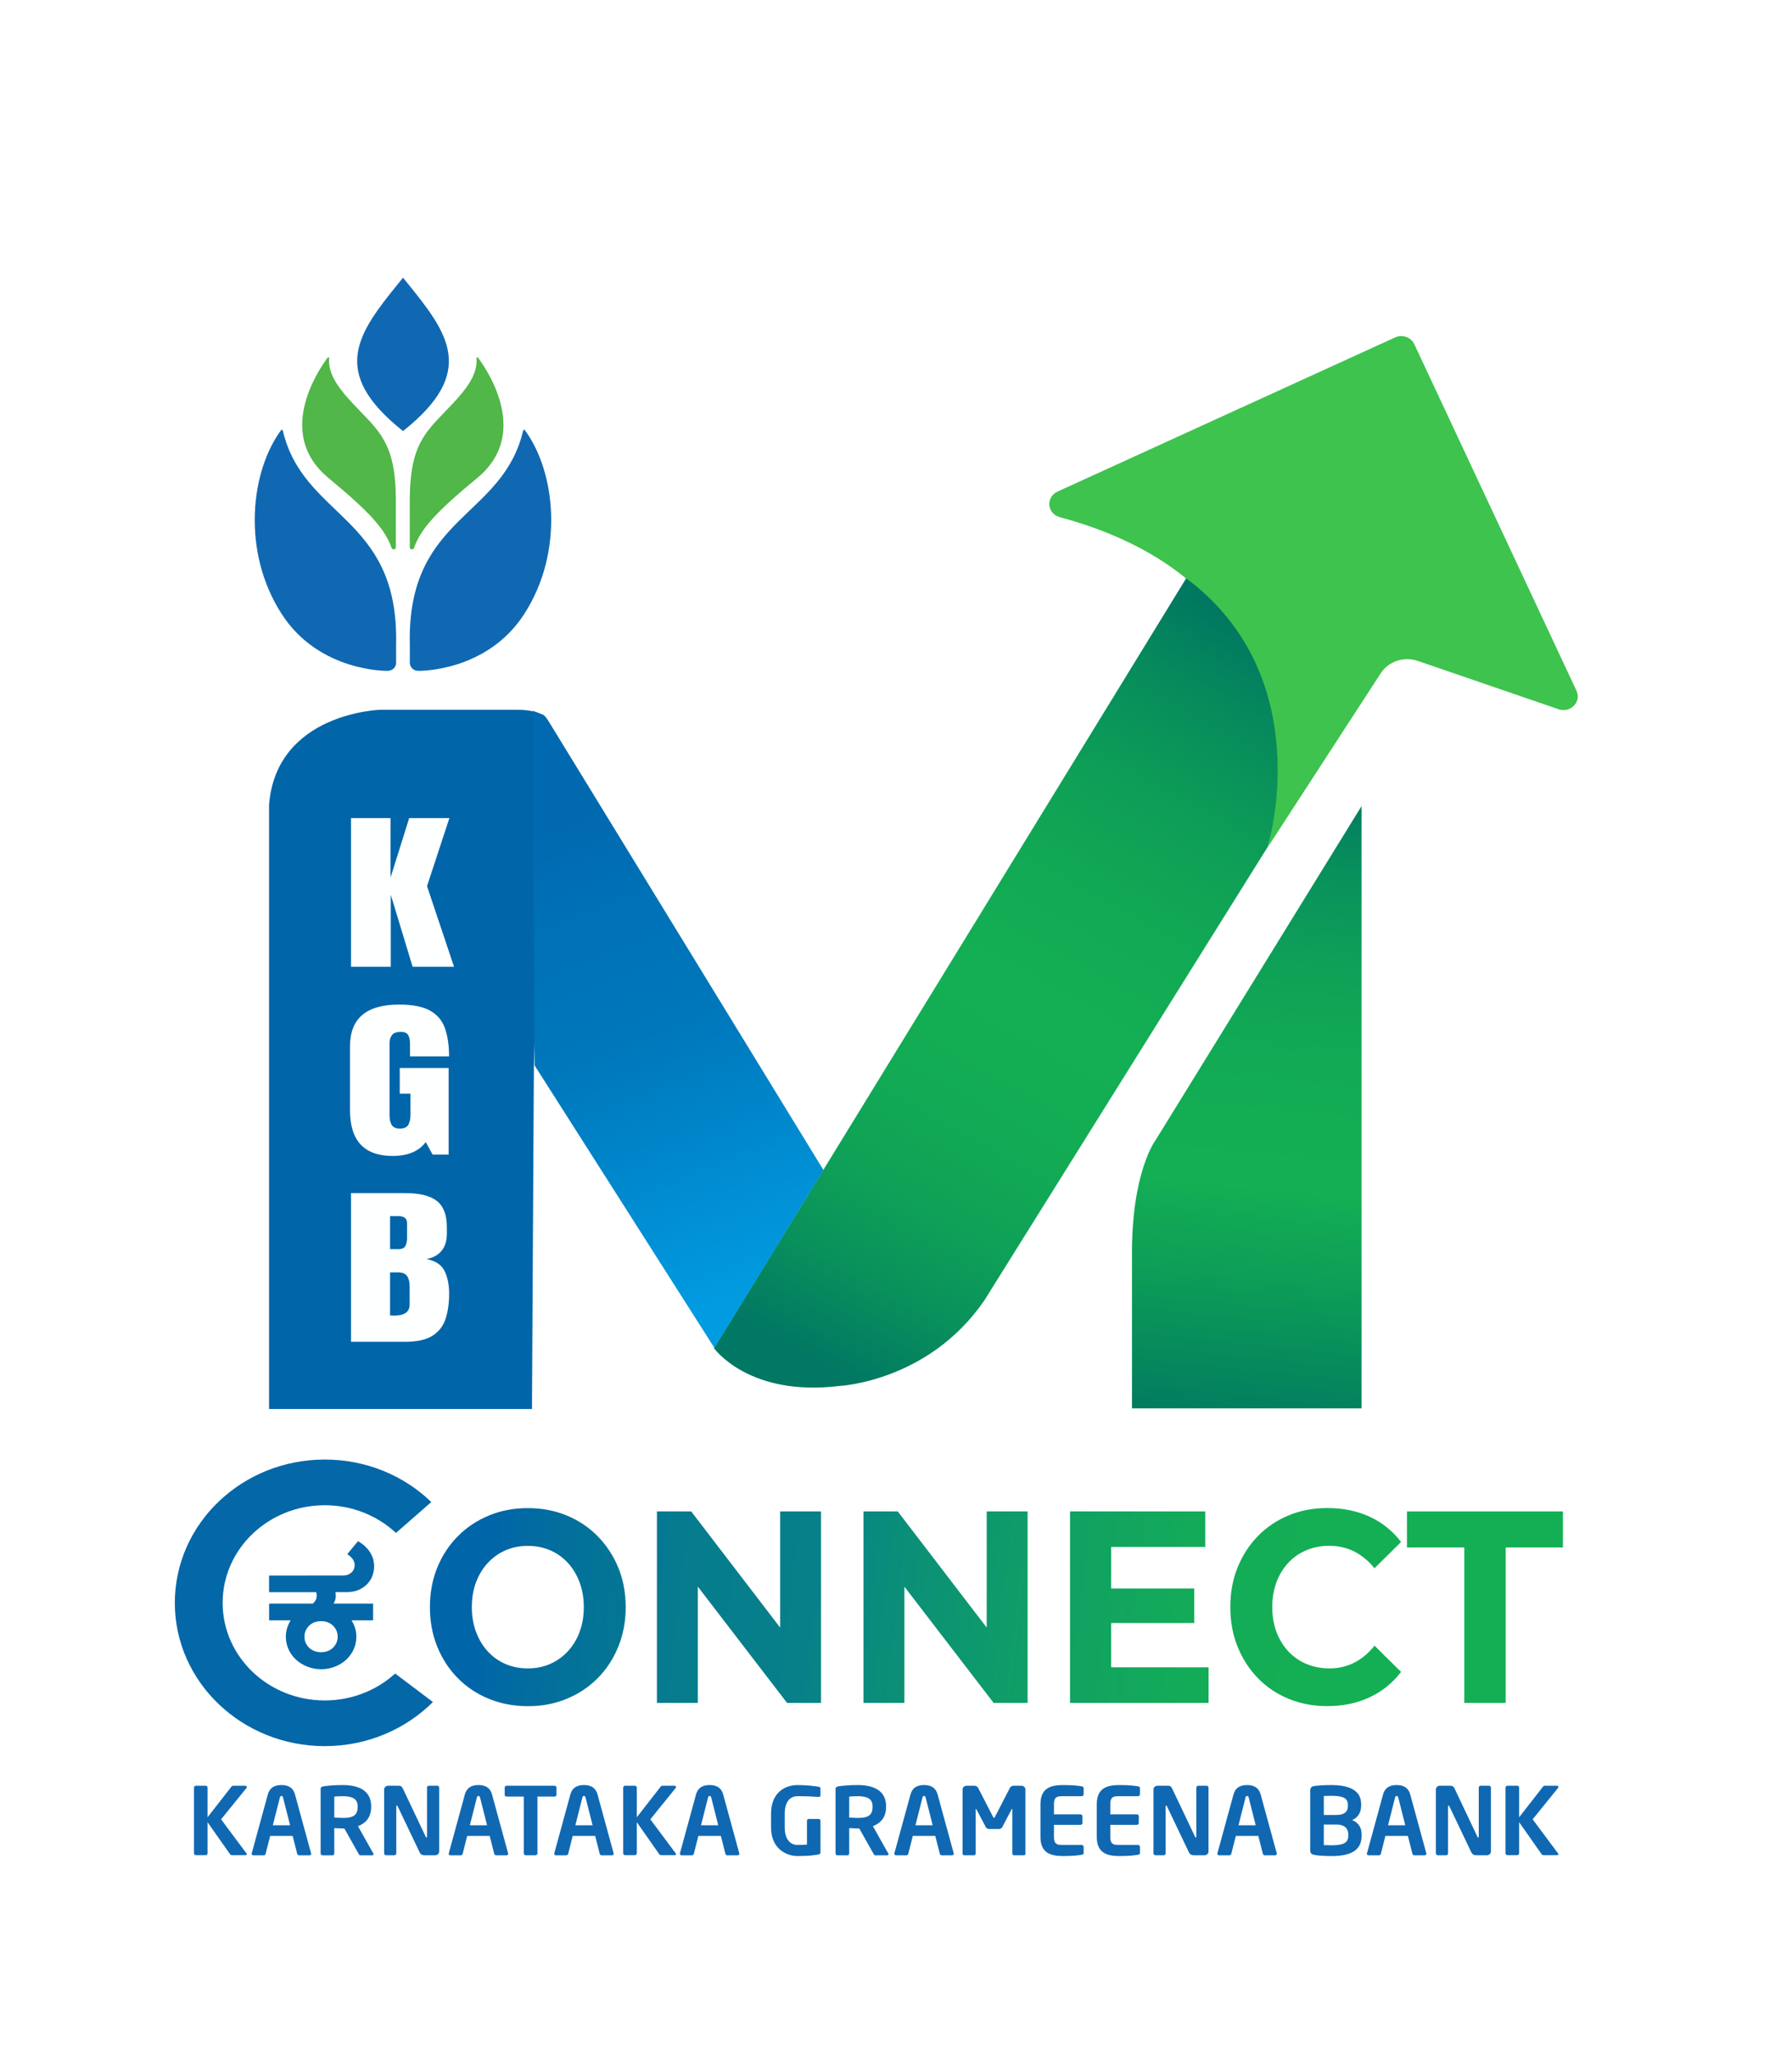 <svg width="41" height="47" viewBox="0 0 41 47" fill="none" xmlns="http://www.w3.org/2000/svg">
<g filter="url(#filter0_d_326_5)">
<path d="M29.007 15.376C29.007 15.376 30.609 9.535 24.245 7.828C23.955 7.748 23.922 7.368 24.195 7.244L31.918 3.718C32.084 3.642 32.284 3.712 32.359 3.873L36.069 11.799C36.188 12.051 35.931 12.316 35.659 12.222L32.439 11.117C32.121 11.008 31.767 11.126 31.59 11.4L29.007 15.376V15.376Z" fill="#3EC34E"/>
<path d="M27.139 9.227L16.336 26.836C16.336 26.836 17.128 27.955 19.206 27.7C19.206 27.7 21.238 27.606 22.517 25.75L29.005 15.37C29.005 15.37 30.192 11.507 27.139 9.227V9.227Z" fill="url(#paint0_linear_326_5)"/>
<path d="M12.498 12.442C12.498 12.442 12.411 12.234 11.823 12.234H8.706C8.706 12.234 6.331 12.297 6.156 14.4V28.227H12.171L12.215 20.376" fill="#0065A9"/>
<path d="M31.151 14.438L26.444 22.07C26.444 22.07 25.877 22.799 25.899 24.777V28.213H31.152V14.438H31.151Z" fill="url(#paint1_linear_326_5)"/>
<path d="M12.825 6.729C12.825 6.729 12.825 6.728 12.825 6.728C12.824 6.726 12.772 6.541 12.712 6.383C11.902 4.236 9.568 2.176 9.469 2.089C9.334 1.97 9.126 1.97 8.991 2.089C8.892 2.176 6.558 4.236 5.748 6.383C5.689 6.542 5.637 6.726 5.636 6.729C5.305 7.909 5.496 9.216 6.145 10.224C6.843 11.309 7.891 11.71 9.23 11.709C10.545 11.708 11.637 11.277 12.315 10.224C12.965 9.216 13.155 7.909 12.824 6.729H12.825Z" fill="white"/>
<path d="M7.509 6.928C8.47 7.721 8.812 8.108 8.959 8.532C8.977 8.583 9.056 8.572 9.057 8.518C9.057 8.105 9.058 7.555 9.057 7.405C9.048 6.374 8.816 6.006 8.375 5.545C7.934 5.084 7.488 4.667 7.531 4.192C7.533 4.175 7.512 4.165 7.5 4.177L7.486 4.193C7.243 4.524 6.317 5.943 7.51 6.927L7.509 6.928Z" fill="#50B748"/>
<path d="M6.47 5.851C6.466 5.831 6.445 5.82 6.433 5.836C5.734 6.777 5.522 8.612 6.443 10.041C7.305 11.38 8.871 11.344 8.871 11.344C8.977 11.344 9.064 11.261 9.063 11.159C9.06 10.808 9.064 10.609 9.064 10.609C9.064 7.791 6.94 7.838 6.471 5.85L6.47 5.851Z" fill="#1068B2"/>
<path d="M10.946 4.193L10.933 4.177C10.921 4.165 10.9 4.175 10.901 4.192C10.945 4.667 10.498 5.084 10.058 5.545C9.616 6.006 9.385 6.374 9.376 7.405C9.374 7.555 9.375 8.105 9.376 8.518C9.376 8.572 9.455 8.583 9.473 8.532C9.621 8.108 9.962 7.721 10.924 6.928C12.116 5.943 11.19 4.525 10.947 4.194L10.946 4.193Z" fill="#50B748"/>
<path d="M9.375 10.609C9.375 10.609 9.379 10.808 9.377 11.159C9.376 11.261 9.462 11.344 9.568 11.344C9.568 11.344 11.134 11.38 11.996 10.041C12.917 8.612 12.706 6.777 12.006 5.836C11.994 5.82 11.974 5.831 11.969 5.851C11.5 7.838 9.375 7.791 9.375 10.609L9.375 10.609Z" fill="#1068B2"/>
<path d="M9.319 2.472L9.221 2.352L9.123 2.472C8.183 3.63 7.523 4.512 9.221 5.859C10.919 4.513 10.259 3.63 9.319 2.472Z" fill="#1068B2"/>
<path d="M12.188 12.258L12.427 12.348C12.476 12.375 12.529 12.46 12.558 12.507L18.84 22.761L16.345 26.829L12.231 20.368" fill="url(#paint2_linear_326_5)"/>
<path d="M8.031 18.112V14.711H8.935V16.073L9.362 14.711H10.282L9.77 16.268L10.388 18.112H9.44L8.941 16.465V18.112H8.032L8.031 18.112Z" fill="#FEFFFF"/>
<path d="M8.988 22.44C8.334 22.44 8.008 22.092 8.008 21.396V19.93C8.008 19.294 8.382 18.977 9.13 18.977C9.439 18.977 9.675 19.023 9.839 19.115C10.004 19.207 10.117 19.341 10.18 19.517C10.242 19.694 10.274 19.909 10.274 20.163H9.38V19.861C9.38 19.788 9.367 19.726 9.34 19.677C9.313 19.627 9.257 19.602 9.172 19.602C9.066 19.602 8.996 19.629 8.963 19.682C8.929 19.734 8.912 19.792 8.912 19.855V21.504C8.912 21.595 8.928 21.67 8.96 21.727C8.992 21.784 9.055 21.813 9.149 21.813C9.242 21.813 9.31 21.784 9.342 21.727C9.374 21.67 9.391 21.594 9.391 21.5V21.015H9.146V20.427H10.264V22.408H9.897L9.741 22.122C9.582 22.333 9.331 22.439 8.988 22.439V22.44Z" fill="#FEFFFF"/>
<path d="M8.031 26.69V23.289H9.27C9.603 23.289 9.845 23.349 9.997 23.47C10.148 23.59 10.224 23.789 10.224 24.066V24.215C10.224 24.374 10.186 24.504 10.108 24.603C10.031 24.702 9.914 24.767 9.756 24.798C9.963 24.837 10.101 24.927 10.171 25.07C10.241 25.212 10.276 25.386 10.276 25.59C10.276 25.811 10.248 26.003 10.193 26.169C10.138 26.334 10.037 26.462 9.892 26.553C9.746 26.645 9.539 26.69 9.27 26.69H8.031ZM8.925 24.57H9.112C9.197 24.57 9.252 24.546 9.276 24.497C9.3 24.448 9.313 24.389 9.313 24.321V23.979C9.313 23.87 9.248 23.815 9.118 23.815H8.925V24.57ZM9.016 26.091C9.253 26.091 9.372 26.008 9.372 25.84V25.414C9.372 25.318 9.352 25.241 9.313 25.186C9.275 25.129 9.201 25.102 9.094 25.102H8.925V26.087C8.963 26.09 8.993 26.091 9.016 26.091H9.016Z" fill="#FEFFFF"/>
<path d="M7.208 32.417H6.156V32.036H7.208V32.417ZM6.156 32.678H7.159C7.186 32.654 7.207 32.626 7.223 32.596C7.238 32.566 7.246 32.532 7.246 32.493C7.246 32.43 7.226 32.376 7.186 32.331C7.146 32.286 7.093 32.251 7.027 32.225V32.201H7.532C7.582 32.246 7.619 32.291 7.643 32.335C7.668 32.38 7.681 32.432 7.683 32.493C7.684 32.528 7.68 32.56 7.67 32.592C7.66 32.624 7.647 32.653 7.631 32.678H8.536V33.061H8.043C8.078 33.117 8.105 33.177 8.125 33.239C8.144 33.302 8.153 33.368 8.153 33.436C8.153 33.539 8.132 33.636 8.091 33.727C8.049 33.817 7.992 33.895 7.919 33.962C7.847 34.029 7.761 34.081 7.664 34.12C7.565 34.159 7.46 34.179 7.348 34.179C7.235 34.179 7.13 34.159 7.032 34.12C6.934 34.081 6.848 34.029 6.775 33.962C6.702 33.896 6.645 33.817 6.603 33.727C6.561 33.636 6.54 33.539 6.54 33.436C6.54 33.368 6.55 33.302 6.569 33.239C6.588 33.177 6.615 33.117 6.65 33.061H6.157V32.678L6.156 32.678ZM7.347 33.079C7.292 33.079 7.242 33.088 7.195 33.105C7.149 33.123 7.109 33.148 7.075 33.18C7.042 33.212 7.015 33.25 6.995 33.294C6.975 33.338 6.966 33.385 6.966 33.436C6.966 33.487 6.975 33.534 6.995 33.577C7.015 33.62 7.042 33.658 7.075 33.69C7.109 33.721 7.149 33.746 7.195 33.764C7.242 33.781 7.292 33.79 7.347 33.79C7.401 33.79 7.45 33.781 7.496 33.764C7.543 33.746 7.583 33.721 7.616 33.69C7.65 33.658 7.677 33.62 7.697 33.577C7.716 33.534 7.726 33.487 7.726 33.436C7.726 33.385 7.716 33.338 7.697 33.294C7.677 33.25 7.65 33.212 7.616 33.18C7.583 33.148 7.543 33.123 7.496 33.105C7.45 33.088 7.4 33.079 7.347 33.079ZM8.191 31.251C8.264 31.293 8.325 31.338 8.372 31.387C8.42 31.436 8.458 31.485 8.485 31.536C8.513 31.586 8.533 31.636 8.544 31.686C8.555 31.736 8.56 31.783 8.56 31.828C8.56 31.891 8.549 31.957 8.526 32.026C8.503 32.096 8.466 32.159 8.414 32.217C8.363 32.274 8.297 32.322 8.216 32.36C8.135 32.397 8.037 32.416 7.922 32.416H7.03V32.035H7.843C7.891 32.035 7.932 32.028 7.966 32.014C8 31.999 8.029 31.98 8.05 31.958C8.073 31.935 8.089 31.91 8.099 31.882C8.109 31.854 8.115 31.827 8.115 31.801C8.115 31.77 8.11 31.744 8.101 31.719C8.092 31.695 8.079 31.672 8.063 31.652C8.048 31.631 8.03 31.613 8.009 31.595C7.989 31.578 7.968 31.562 7.946 31.546L8.191 31.25V31.251Z" fill="#0467A8"/>
<path d="M9.041 34.277C8.622 34.658 8.055 34.893 7.431 34.893C6.14 34.893 5.094 33.894 5.094 32.661C5.094 31.428 6.14 30.428 7.431 30.428C8.064 30.428 8.639 30.67 9.06 31.062L9.868 30.355C9.247 29.755 8.384 29.383 7.431 29.383C5.536 29.383 4 30.85 4 32.661C4 34.471 5.536 35.938 7.431 35.938C8.404 35.938 9.281 35.551 9.905 34.929L9.041 34.277V34.277Z" fill="#0467A8"/>
<path d="M13.676 31.138C13.475 30.934 13.239 30.775 12.968 30.663C12.697 30.551 12.399 30.494 12.076 30.494C11.753 30.494 11.46 30.55 11.187 30.663C10.914 30.775 10.676 30.934 10.474 31.138C10.271 31.343 10.114 31.583 10.003 31.858C9.892 32.133 9.836 32.434 9.836 32.759C9.836 33.084 9.892 33.385 10.003 33.66C10.114 33.935 10.27 34.175 10.471 34.38C10.671 34.584 10.909 34.743 11.184 34.855C11.459 34.968 11.758 35.024 12.082 35.024C12.405 35.024 12.697 34.968 12.968 34.855C13.239 34.743 13.475 34.585 13.676 34.383C13.876 34.181 14.033 33.941 14.146 33.663C14.259 33.386 14.316 33.084 14.316 32.759C14.316 32.434 14.259 32.128 14.146 31.855C14.033 31.582 13.876 31.343 13.676 31.138ZM13.261 33.328C13.196 33.499 13.105 33.647 12.989 33.772C12.872 33.898 12.736 33.993 12.582 34.06C12.428 34.127 12.259 34.16 12.076 34.16C11.893 34.16 11.723 34.127 11.567 34.06C11.411 33.993 11.276 33.898 11.16 33.772C11.046 33.647 10.956 33.498 10.891 33.325C10.827 33.152 10.795 32.963 10.795 32.759C10.795 32.554 10.827 32.36 10.891 32.19C10.956 32.019 11.046 31.87 11.163 31.745C11.28 31.62 11.416 31.524 11.57 31.457C11.724 31.391 11.892 31.358 12.076 31.358C12.259 31.358 12.429 31.391 12.584 31.457C12.741 31.524 12.876 31.62 12.991 31.745C13.106 31.87 13.196 32.018 13.26 32.19C13.325 32.361 13.357 32.55 13.357 32.759C13.357 32.967 13.324 33.157 13.26 33.328H13.261ZM17.849 30.569H18.785V34.949H18.007L15.966 32.29V34.949H15.03V30.569H15.814L17.849 33.226V30.569ZM25.424 34.135H27.652V34.949H24.482V30.569H27.576V31.382H25.423V32.333H27.324V33.122H25.423V34.135H25.424ZM29.205 32.189C29.141 32.36 29.109 32.55 29.109 32.758C29.109 32.967 29.141 33.157 29.205 33.327C29.27 33.499 29.361 33.647 29.477 33.772C29.595 33.897 29.733 33.993 29.892 34.059C30.052 34.126 30.228 34.16 30.419 34.16C30.622 34.16 30.809 34.117 30.98 34.031C31.151 33.946 31.308 33.815 31.448 33.64L32.056 34.24C31.861 34.495 31.62 34.689 31.334 34.822C31.047 34.956 30.725 35.023 30.366 35.023C30.05 35.023 29.757 34.967 29.486 34.857C29.215 34.746 28.98 34.589 28.781 34.384C28.582 34.18 28.427 33.94 28.316 33.665C28.204 33.389 28.149 33.087 28.149 32.757C28.149 32.428 28.204 32.125 28.316 31.85C28.427 31.575 28.583 31.335 28.783 31.13C28.984 30.926 29.219 30.769 29.488 30.658C29.757 30.547 30.051 30.492 30.371 30.492C30.726 30.492 31.047 30.558 31.334 30.689C31.62 30.821 31.861 31.014 32.056 31.268L31.448 31.869C31.307 31.698 31.151 31.57 30.98 31.484C30.808 31.399 30.621 31.356 30.418 31.356C30.227 31.356 30.052 31.389 29.892 31.456C29.732 31.523 29.594 31.618 29.477 31.743C29.36 31.869 29.269 32.017 29.205 32.188L29.205 32.189ZM35.759 30.569V31.395H34.449V34.949H33.502V31.395H32.191V30.569H35.759ZM22.575 30.569H23.511V34.949H22.733L20.692 32.29V34.949H19.756V30.569H20.54L22.575 33.226V30.569Z" fill="url(#paint3_linear_326_5)"/>
<path d="M5.614 38.432H5.313C5.287 38.432 5.273 38.425 5.262 38.408L4.749 37.678V38.389C4.749 38.412 4.729 38.432 4.704 38.432H4.482C4.458 38.432 4.438 38.412 4.438 38.389V36.885C4.438 36.861 4.458 36.844 4.482 36.844H4.704C4.729 36.844 4.749 36.861 4.749 36.885V37.565L5.298 36.861C5.309 36.846 5.325 36.844 5.35 36.844H5.605C5.634 36.844 5.647 36.854 5.647 36.869C5.647 36.88 5.641 36.893 5.632 36.904L5.058 37.612L5.636 38.387C5.643 38.397 5.647 38.406 5.647 38.412C5.647 38.425 5.636 38.432 5.614 38.432Z" fill="#1068B2"/>
<path d="M7.079 38.435H6.842C6.821 38.435 6.804 38.418 6.799 38.399L6.696 37.992H6.181L6.078 38.399C6.074 38.418 6.056 38.435 6.036 38.435H5.798C5.776 38.435 5.758 38.42 5.758 38.399C5.758 38.397 5.76 38.393 5.76 38.388L6.127 37.046C6.181 36.847 6.342 36.828 6.439 36.828C6.535 36.828 6.696 36.847 6.75 37.046L7.117 38.388C7.117 38.393 7.12 38.397 7.12 38.399C7.12 38.42 7.102 38.435 7.079 38.435ZM6.475 37.112C6.468 37.087 6.461 37.078 6.439 37.078C6.417 37.078 6.41 37.087 6.404 37.112L6.242 37.748H6.637L6.475 37.112H6.475Z" fill="#1068B2"/>
<path d="M8.519 38.436H8.246C8.221 38.436 8.212 38.414 8.201 38.393L7.878 37.821H7.847C7.789 37.821 7.699 37.815 7.648 37.813V38.393C7.648 38.416 7.63 38.436 7.605 38.436H7.381C7.356 38.436 7.336 38.416 7.336 38.393V36.92C7.336 36.877 7.363 36.862 7.408 36.856C7.524 36.839 7.683 36.828 7.847 36.828C8.192 36.828 8.492 36.946 8.492 37.312V37.331C8.492 37.558 8.374 37.7 8.19 37.768L8.541 38.393C8.546 38.399 8.546 38.406 8.546 38.41C8.546 38.425 8.537 38.436 8.519 38.436ZM8.183 37.312C8.183 37.151 8.071 37.083 7.847 37.083C7.8 37.083 7.688 37.087 7.648 37.092V37.573C7.684 37.575 7.809 37.58 7.847 37.58C8.078 37.58 8.183 37.52 8.183 37.331V37.312Z" fill="#1068B2"/>
<path d="M9.958 38.434H9.732C9.678 38.434 9.631 38.434 9.596 38.357L9.099 37.315C9.092 37.302 9.085 37.297 9.078 37.297C9.071 37.297 9.067 37.302 9.067 37.315V38.391C9.067 38.414 9.049 38.434 9.024 38.434H8.834C8.809 38.434 8.789 38.414 8.789 38.391V36.929C8.789 36.882 8.829 36.844 8.878 36.844H9.12C9.168 36.844 9.192 36.857 9.219 36.912L9.741 38.012C9.746 38.023 9.752 38.029 9.759 38.029C9.764 38.029 9.77 38.023 9.77 38.01V36.885C9.77 36.861 9.788 36.844 9.813 36.844H10.005C10.03 36.844 10.048 36.861 10.048 36.885V38.348C10.048 38.395 10.008 38.434 9.959 38.434L9.958 38.434Z" fill="#1068B2"/>
<path d="M11.587 38.435H11.35C11.329 38.435 11.312 38.418 11.307 38.399L11.204 37.992H10.689L10.586 38.399C10.582 38.418 10.564 38.435 10.544 38.435H10.306C10.284 38.435 10.266 38.42 10.266 38.399C10.266 38.397 10.268 38.393 10.268 38.388L10.635 37.046C10.689 36.847 10.85 36.828 10.947 36.828C11.043 36.828 11.204 36.847 11.258 37.046L11.625 38.388C11.625 38.393 11.628 38.397 11.628 38.399C11.628 38.42 11.61 38.435 11.587 38.435ZM10.982 37.112C10.975 37.087 10.969 37.078 10.947 37.078C10.924 37.078 10.917 37.087 10.911 37.112L10.75 37.748H11.144L10.983 37.112H10.982Z" fill="#1068B2"/>
<path d="M12.687 37.092H12.296V38.391C12.296 38.414 12.275 38.434 12.251 38.434H12.029C12.004 38.434 11.984 38.414 11.984 38.391V37.092H11.592C11.567 37.092 11.547 37.077 11.547 37.053V36.885C11.547 36.861 11.567 36.844 11.592 36.844H12.687C12.712 36.844 12.732 36.861 12.732 36.885V37.053C12.732 37.077 12.712 37.092 12.687 37.092Z" fill="#1068B2"/>
<path d="M14.001 38.435H13.764C13.743 38.435 13.726 38.418 13.721 38.399L13.618 37.992H13.103L13 38.399C12.996 38.418 12.978 38.435 12.958 38.435H12.72C12.698 38.435 12.68 38.42 12.68 38.399C12.68 38.397 12.682 38.393 12.682 38.388L13.049 37.046C13.103 36.847 13.264 36.828 13.361 36.828C13.457 36.828 13.618 36.847 13.672 37.046L14.039 38.388C14.039 38.393 14.042 38.397 14.042 38.399C14.042 38.42 14.024 38.435 14.001 38.435ZM13.396 37.112C13.389 37.087 13.383 37.078 13.361 37.078C13.338 37.078 13.332 37.087 13.325 37.112L13.164 37.748H13.558L13.397 37.112H13.396Z" fill="#1068B2"/>
<path d="M15.434 38.432H15.134C15.107 38.432 15.094 38.425 15.082 38.408L14.57 37.678V38.389C14.57 38.412 14.549 38.432 14.525 38.432H14.303C14.278 38.432 14.258 38.412 14.258 38.389V36.885C14.258 36.861 14.278 36.844 14.303 36.844H14.525C14.549 36.844 14.57 36.861 14.57 36.885V37.565L15.118 36.861C15.13 36.846 15.145 36.844 15.17 36.844H15.425C15.454 36.844 15.468 36.854 15.468 36.869C15.468 36.88 15.461 36.893 15.452 36.904L14.879 37.612L15.457 38.387C15.464 38.397 15.468 38.406 15.468 38.412C15.468 38.425 15.457 38.432 15.434 38.432Z" fill="#1068B2"/>
<path d="M16.876 38.435H16.639C16.618 38.435 16.601 38.418 16.596 38.399L16.493 37.992H15.978L15.875 38.399C15.871 38.418 15.853 38.435 15.833 38.435H15.595C15.573 38.435 15.555 38.42 15.555 38.399C15.555 38.397 15.557 38.393 15.557 38.388L15.924 37.046C15.978 36.847 16.139 36.828 16.236 36.828C16.332 36.828 16.493 36.847 16.547 37.046L16.914 38.388C16.914 38.393 16.917 38.397 16.917 38.399C16.917 38.42 16.898 38.435 16.876 38.435ZM16.272 37.112C16.265 37.087 16.258 37.078 16.236 37.078C16.214 37.078 16.207 37.087 16.2 37.112L16.039 37.748H16.433L16.272 37.112H16.272Z" fill="#1068B2"/>
<path d="M18.729 38.416C18.617 38.437 18.472 38.452 18.241 38.452C18.01 38.452 17.641 38.3 17.641 37.795V37.487C17.641 36.98 17.981 36.828 18.247 36.828C18.462 36.828 18.655 36.854 18.729 36.867C18.758 36.873 18.772 36.884 18.772 36.912V37.055C18.772 37.085 18.763 37.1 18.727 37.1H18.72C18.617 37.092 18.462 37.083 18.247 37.083C18.097 37.083 17.954 37.184 17.954 37.488V37.796C17.954 38.1 18.109 38.198 18.241 38.198C18.324 38.198 18.393 38.196 18.463 38.191V37.646C18.463 37.622 18.481 37.603 18.506 37.603H18.727C18.752 37.603 18.772 37.622 18.772 37.646V38.365C18.772 38.393 18.759 38.41 18.73 38.416L18.729 38.416Z" fill="#1068B2"/>
<path d="M20.3 38.436H20.027C20.002 38.436 19.993 38.414 19.982 38.393L19.66 37.821H19.628C19.57 37.821 19.48 37.815 19.429 37.813V38.393C19.429 38.416 19.411 38.436 19.386 38.436H19.162C19.138 38.436 19.117 38.416 19.117 38.393V36.92C19.117 36.877 19.144 36.862 19.189 36.856C19.305 36.839 19.465 36.828 19.628 36.828C19.973 36.828 20.273 36.946 20.273 37.312V37.331C20.273 37.558 20.155 37.7 19.971 37.768L20.323 38.393C20.327 38.399 20.327 38.406 20.327 38.41C20.327 38.425 20.318 38.436 20.3 38.436ZM19.964 37.312C19.964 37.151 19.852 37.083 19.628 37.083C19.581 37.083 19.469 37.087 19.429 37.092V37.573C19.465 37.575 19.59 37.58 19.628 37.58C19.859 37.58 19.964 37.52 19.964 37.331V37.312Z" fill="#1068B2"/>
<path d="M21.783 38.435H21.545C21.525 38.435 21.507 38.418 21.502 38.399L21.399 37.992H20.884L20.782 38.399C20.777 38.418 20.759 38.435 20.739 38.435H20.501C20.479 38.435 20.461 38.42 20.461 38.399C20.461 38.397 20.463 38.393 20.463 38.388L20.831 37.046C20.884 36.847 21.046 36.828 21.142 36.828C21.238 36.828 21.399 36.847 21.453 37.046L21.82 38.388C21.82 38.393 21.823 38.397 21.823 38.399C21.823 38.42 21.805 38.435 21.783 38.435ZM21.178 37.112C21.171 37.087 21.164 37.078 21.142 37.078C21.12 37.078 21.113 37.087 21.106 37.112L20.945 37.748H21.339L21.178 37.112H21.178Z" fill="#1068B2"/>
<path d="M23.422 38.434H23.196C23.176 38.434 23.161 38.413 23.161 38.391V37.396C23.161 37.381 23.158 37.374 23.154 37.374C23.151 37.374 23.147 37.381 23.143 37.387L22.928 37.796C22.914 37.82 22.885 37.833 22.856 37.833H22.63C22.601 37.833 22.572 37.82 22.558 37.796L22.341 37.387C22.336 37.381 22.332 37.374 22.33 37.374C22.325 37.374 22.323 37.381 22.323 37.396V38.391C22.323 38.412 22.307 38.434 22.288 38.434H22.061C22.041 38.434 22.023 38.423 22.023 38.402V36.929C22.023 36.882 22.064 36.844 22.113 36.844H22.297C22.332 36.844 22.364 36.865 22.38 36.895L22.718 37.55C22.729 37.57 22.734 37.58 22.742 37.58C22.751 37.58 22.756 37.57 22.767 37.55L23.105 36.895C23.121 36.865 23.152 36.844 23.188 36.844H23.372C23.421 36.844 23.461 36.882 23.461 36.929V38.402C23.461 38.423 23.443 38.434 23.423 38.434H23.422Z" fill="#1068B2"/>
<path d="M24.748 38.422C24.676 38.433 24.589 38.452 24.322 38.452C24.031 38.452 23.805 38.378 23.805 38.014V37.267C23.805 36.903 24.031 36.828 24.322 36.828C24.588 36.828 24.676 36.847 24.748 36.858C24.781 36.863 24.793 36.873 24.793 36.903V37.04C24.793 37.064 24.772 37.083 24.748 37.083H24.291C24.161 37.083 24.114 37.126 24.114 37.267V37.498H24.721C24.745 37.498 24.766 37.518 24.766 37.541V37.695C24.766 37.719 24.745 37.738 24.721 37.738H24.114V38.014C24.114 38.156 24.161 38.198 24.291 38.198H24.748C24.772 38.198 24.793 38.217 24.793 38.241V38.378C24.793 38.408 24.782 38.419 24.748 38.423V38.422Z" fill="#1068B2"/>
<path d="M26.037 38.422C25.965 38.433 25.878 38.452 25.611 38.452C25.32 38.452 25.094 38.378 25.094 38.014V37.267C25.094 36.903 25.32 36.828 25.611 36.828C25.878 36.828 25.965 36.847 26.037 36.858C26.07 36.863 26.082 36.873 26.082 36.903V37.04C26.082 37.064 26.061 37.083 26.037 37.083H25.58C25.45 37.083 25.403 37.126 25.403 37.267V37.498H26.01C26.035 37.498 26.055 37.518 26.055 37.541V37.695C26.055 37.719 26.035 37.738 26.01 37.738H25.403V38.014C25.403 38.156 25.45 38.198 25.58 38.198H26.037C26.061 38.198 26.082 38.217 26.082 38.241V38.378C26.082 38.408 26.071 38.419 26.037 38.423V38.422Z" fill="#1068B2"/>
<path d="M27.56 38.434H27.334C27.28 38.434 27.233 38.434 27.197 38.357L26.7 37.315C26.693 37.302 26.687 37.297 26.68 37.297C26.673 37.297 26.669 37.302 26.669 37.315V38.391C26.669 38.414 26.651 38.434 26.626 38.434H26.436C26.411 38.434 26.391 38.414 26.391 38.391V36.929C26.391 36.882 26.431 36.844 26.48 36.844H26.722C26.769 36.844 26.794 36.857 26.82 36.912L27.343 38.012C27.347 38.023 27.354 38.029 27.361 38.029C27.365 38.029 27.372 38.023 27.372 38.01V36.885C27.372 36.861 27.39 36.844 27.414 36.844H27.607C27.632 36.844 27.65 36.861 27.65 36.885V38.348C27.65 38.395 27.609 38.434 27.56 38.434L27.56 38.434Z" fill="#1068B2"/>
<path d="M29.173 38.435H28.936C28.916 38.435 28.898 38.418 28.893 38.399L28.79 37.992H28.275L28.172 38.399C28.168 38.418 28.15 38.435 28.13 38.435H27.892C27.87 38.435 27.852 38.42 27.852 38.399C27.852 38.397 27.854 38.393 27.854 38.388L28.221 37.046C28.275 36.847 28.436 36.828 28.532 36.828C28.629 36.828 28.79 36.847 28.844 37.046L29.211 38.388C29.211 38.393 29.213 38.397 29.213 38.399C29.213 38.42 29.195 38.435 29.173 38.435ZM28.569 37.112C28.562 37.087 28.555 37.078 28.533 37.078C28.511 37.078 28.504 37.087 28.497 37.112L28.336 37.748H28.73L28.569 37.112H28.569Z" fill="#1068B2"/>
<path d="M30.472 38.452C30.29 38.452 30.154 38.441 30.084 38.428C30.01 38.416 29.977 38.392 29.977 38.313V36.965C29.977 36.888 30.006 36.86 30.078 36.849C30.136 36.841 30.277 36.828 30.452 36.828C30.857 36.828 31.142 36.939 31.142 37.263V37.306C31.142 37.447 31.072 37.573 30.936 37.629C31.072 37.684 31.153 37.793 31.153 37.954V37.99C31.153 38.331 30.888 38.452 30.472 38.452V38.452ZM30.839 37.28C30.839 37.13 30.738 37.074 30.451 37.074C30.398 37.074 30.335 37.076 30.288 37.079V37.513H30.572C30.781 37.513 30.839 37.419 30.839 37.31V37.28L30.839 37.28ZM30.848 37.958C30.848 37.84 30.783 37.731 30.572 37.731H30.288V38.202C30.342 38.202 30.424 38.206 30.472 38.206C30.759 38.206 30.848 38.135 30.848 37.986V37.958Z" fill="#1068B2"/>
<path d="M32.595 38.435H32.357C32.337 38.435 32.319 38.418 32.315 38.399L32.212 37.992H31.697L31.594 38.399C31.589 38.418 31.572 38.435 31.551 38.435H31.314C31.291 38.435 31.273 38.42 31.273 38.399C31.273 38.397 31.276 38.393 31.276 38.388L31.643 37.046C31.697 36.847 31.858 36.828 31.954 36.828C32.051 36.828 32.212 36.847 32.266 37.046L32.633 38.388C32.633 38.393 32.635 38.397 32.635 38.399C32.635 38.42 32.617 38.435 32.595 38.435ZM31.99 37.112C31.983 37.087 31.977 37.078 31.954 37.078C31.932 37.078 31.925 37.087 31.919 37.112L31.758 37.748H32.152L31.991 37.112H31.99Z" fill="#1068B2"/>
<path d="M34.021 38.434H33.795C33.741 38.434 33.694 38.434 33.658 38.357L33.161 37.315C33.154 37.302 33.148 37.297 33.141 37.297C33.134 37.297 33.13 37.302 33.13 37.315V38.391C33.13 38.414 33.111 38.434 33.087 38.434H32.897C32.872 38.434 32.852 38.414 32.852 38.391V36.929C32.852 36.882 32.892 36.844 32.941 36.844H33.183C33.23 36.844 33.255 36.857 33.282 36.912L33.803 38.012C33.808 38.023 33.815 38.029 33.822 38.029C33.826 38.029 33.833 38.023 33.833 38.01V36.885C33.833 36.861 33.851 36.844 33.875 36.844H34.068C34.093 36.844 34.111 36.861 34.111 36.885V38.348C34.111 38.395 34.07 38.434 34.021 38.434L34.021 38.434Z" fill="#1068B2"/>
<path d="M35.621 38.432H35.321C35.294 38.432 35.281 38.425 35.27 38.408L34.757 37.678V38.389C34.757 38.412 34.737 38.432 34.712 38.432H34.49C34.466 38.432 34.445 38.412 34.445 38.389V36.885C34.445 36.861 34.465 36.844 34.49 36.844H34.712C34.737 36.844 34.757 36.861 34.757 36.885V37.565L35.306 36.861C35.317 36.846 35.333 36.844 35.357 36.844H35.613C35.642 36.844 35.655 36.854 35.655 36.869C35.655 36.88 35.649 36.893 35.639 36.904L35.066 37.612L35.644 38.387C35.651 38.397 35.655 38.406 35.655 38.412C35.655 38.425 35.644 38.432 35.621 38.432Z" fill="#1068B2"/>
</g>
<defs>
<filter id="filter0_d_326_5" x="-4" y="0" width="48" height="48" filterUnits="userSpaceOnUse" color-interpolation-filters="sRGB">
<feFlood flood-opacity="0" result="BackgroundImageFix"/>
<feColorMatrix in="SourceAlpha" type="matrix" values="0 0 0 0 0 0 0 0 0 0 0 0 0 0 0 0 0 0 127 0" result="hardAlpha"/>
<feOffset dy="4"/>
<feGaussianBlur stdDeviation="2"/>
<feComposite in2="hardAlpha" operator="out"/>
<feColorMatrix type="matrix" values="0 0 0 0 0 0 0 0 0 0 0 0 0 0 0 0 0 0 0.25 0"/>
<feBlend mode="normal" in2="BackgroundImageFix" result="effect1_dropShadow_326_5"/>
<feBlend mode="normal" in="SourceGraphic" in2="effect1_dropShadow_326_5" result="shape"/>
</filter>
<linearGradient id="paint0_linear_326_5" x1="29.116" y1="10.504" x2="19.616" y2="27.619" gradientUnits="userSpaceOnUse">
<stop stop-color="#007761"/>
<stop offset="0.1" stop-color="#068A5C"/>
<stop offset="0.24" stop-color="#0E9E57"/>
<stop offset="0.38" stop-color="#12AA54"/>
<stop offset="0.52" stop-color="#14AF54"/>
<stop offset="0.66" stop-color="#12AB54"/>
<stop offset="0.78" stop-color="#0FA157"/>
<stop offset="0.89" stop-color="#09905C"/>
<stop offset="1" stop-color="#017863"/>
</linearGradient>
<linearGradient id="paint1_linear_326_5" x1="28.219" y1="28.959" x2="29.743" y2="13.855" gradientUnits="userSpaceOnUse">
<stop stop-color="#007761"/>
<stop offset="0.25" stop-color="#0D9E57"/>
<stop offset="0.39" stop-color="#14AF54"/>
<stop offset="0.57" stop-color="#12AB54"/>
<stop offset="0.72" stop-color="#0FA157"/>
<stop offset="0.87" stop-color="#09905C"/>
<stop offset="1" stop-color="#017863"/>
</linearGradient>
<linearGradient id="paint2_linear_326_5" x1="12.677" y1="14.887" x2="16.895" y2="25.679" gradientUnits="userSpaceOnUse">
<stop stop-color="#0169B0"/>
<stop offset="0.21" stop-color="#0072B7"/>
<stop offset="0.45" stop-color="#0077BB"/>
<stop offset="1" stop-color="#019BE1"/>
</linearGradient>
<linearGradient id="paint3_linear_326_5" x1="11.058" y1="31.374" x2="30.549" y2="33.748" gradientUnits="userSpaceOnUse">
<stop stop-color="#0065A9"/>
<stop offset="0.11" stop-color="#03719A"/>
<stop offset="0.24" stop-color="#067C8E"/>
<stop offset="0.38" stop-color="#07808A"/>
<stop offset="0.49" stop-color="#0B8F78"/>
<stop offset="0.66" stop-color="#10A064"/>
<stop offset="0.83" stop-color="#13AB58"/>
<stop offset="1" stop-color="#14AF54"/>
</linearGradient>
</defs>
</svg>
